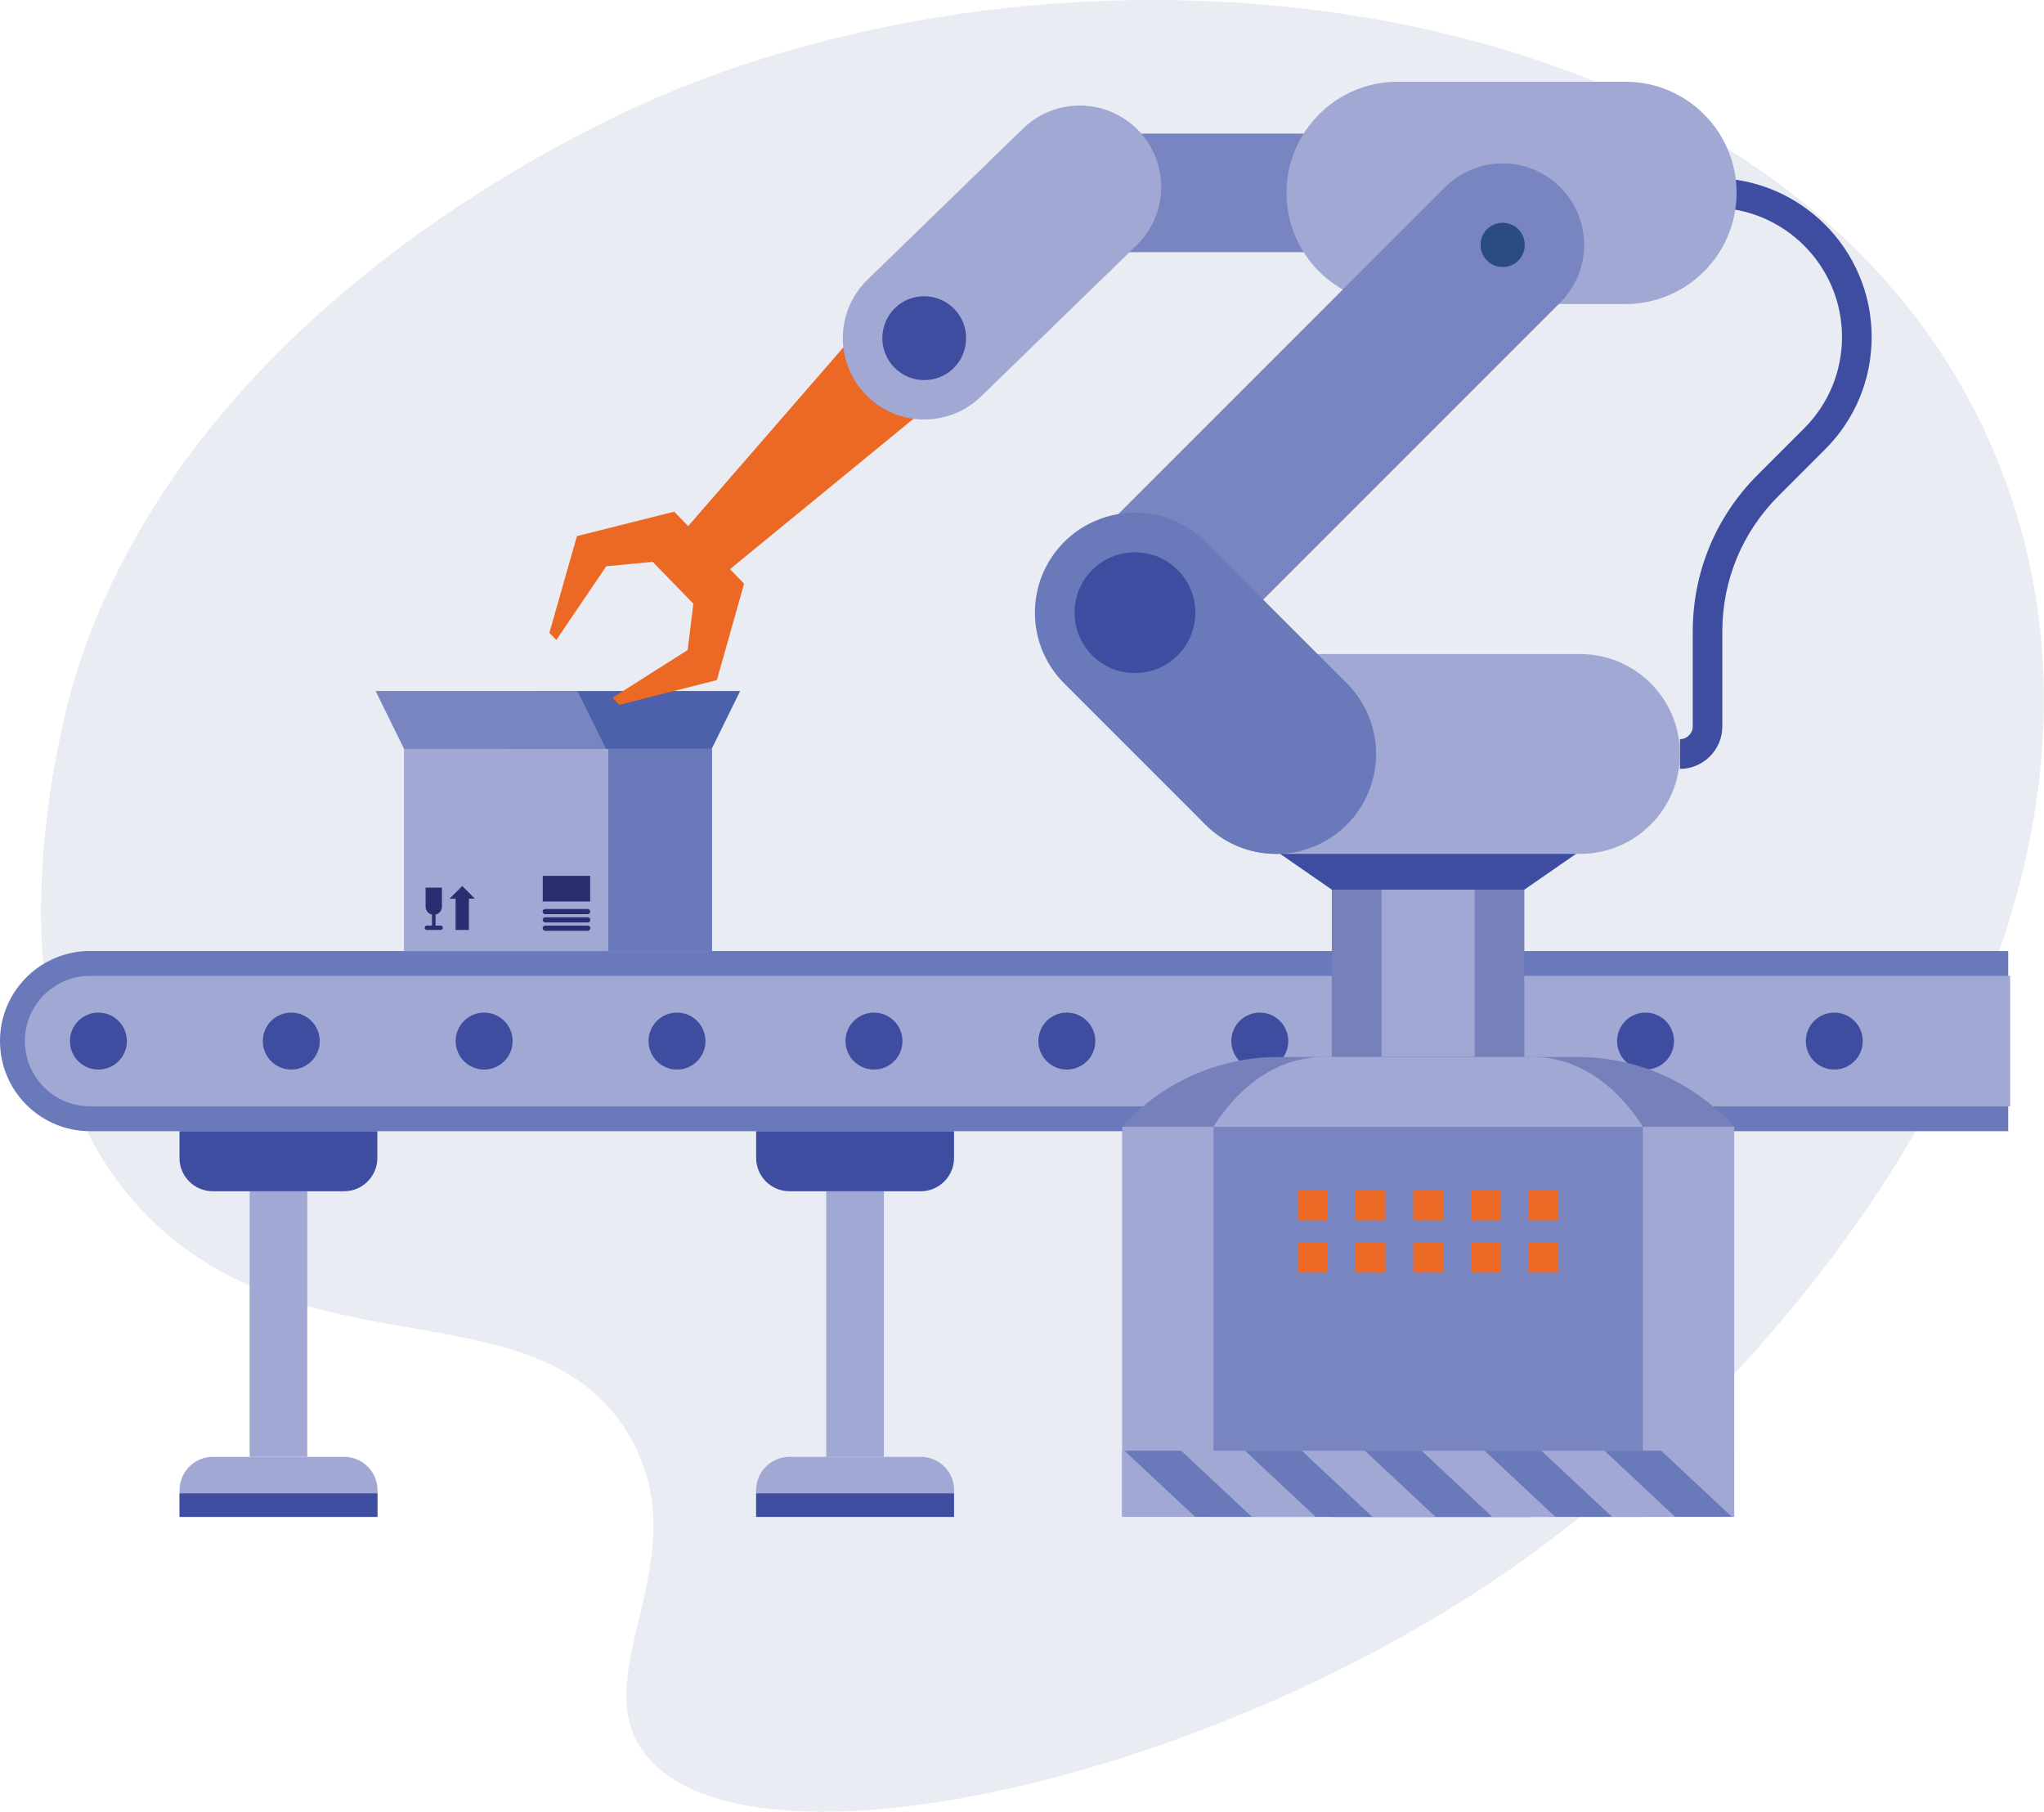<?xml version="1.0" encoding="UTF-8"?><svg xmlns="http://www.w3.org/2000/svg" width="244.07" height="216.31" viewBox="0 0 244.07 216.31"><defs><style>.cls-1{fill:#294088;opacity:.1;}.cls-2{isolation:isolate;}.cls-2,.cls-3{fill:none;}.cls-4{fill:#6979ba;}.cls-5{fill:#eb6924;}.cls-6{fill:#f6b03e;}.cls-7{fill:#8094b5;}.cls-8{fill:#a0a8d3;}.cls-9{fill:#93b3e6;}.cls-10{fill:#a9ccfe;}.cls-11{fill:#445675;}.cls-12{fill:#3e4da0;}.cls-13{fill:#292e70;}.cls-14{fill:#2b4c83;}.cls-15{fill:#4c60ab;}.cls-16{fill:#7681bc;}.cls-17{fill:#7985c1;}.cls-3{mix-blend-mode:multiply;}</style></defs><g class="cls-2"><g id="Layer_1"><path class="cls-1" d="m20.27,147.63c18.86,15.71,44.25,6.35,54.7,23.5,9.11,14.95-5.86,29.12,2.42,38.74,12.62,14.65,65.7,3.05,102.19-21.99,37.69-25.85,78.52-80.32,59.78-130.76C218.33.51,136.67-12.04,80.59,10.74c-6.06,2.46-56.57,23.78-71.32,69.09-.74,2.26-14.5,46.56,11,67.8Z"/><path class="cls-4" d="m10.76,113.54c-5.94,0-10.76,4.82-10.76,10.76s4.82,10.76,10.76,10.76h229.04v-21.51H10.76Z"/><path class="cls-8" d="m10.76,116.51c-4.29,0-7.79,3.49-7.79,7.79s3.49,7.79,7.79,7.79h229.27v-15.58H10.76Z"/><path class="cls-10" d="m159.14,173.93h23.63v3.19c0,2.19-1.78,3.98-3.98,3.98h-15.68c-2.19,0-3.98-1.78-3.98-3.98v-3.19h0Z" transform="translate(341.91 355.04) rotate(180)"/><rect class="cls-10" x="167.52" y="142.22" width="6.88" height="31.71" transform="translate(341.91 316.16) rotate(180)"/><rect class="cls-9" x="170.95" y="142.22" width="3.44" height="31.71" transform="translate(345.35 316.16) rotate(180)"/><rect class="cls-14" x="159.14" y="178.29" width="23.63" height="2.81" transform="translate(341.91 359.4) rotate(180)"/><path class="cls-11" d="m163.11,135.05h15.68c2.19,0,3.98,1.78,3.98,3.98v3.19h-23.63v-3.19c0-2.19,1.78-3.98,3.98-3.98Z" transform="translate(341.91 277.28) rotate(180)"/><path class="cls-8" d="m90.29,173.93h23.63v3.19c0,2.19-1.78,3.98-3.98,3.98h-15.68c-2.19,0-3.98-1.78-3.98-3.98v-3.19h0Z" transform="translate(204.21 355.04) rotate(180)"/><rect class="cls-8" x="98.67" y="142.22" width="6.88" height="31.71" transform="translate(204.21 316.16) rotate(180)"/><rect class="cls-12" x="90.29" y="178.29" width="23.63" height="2.81" transform="translate(204.21 359.4) rotate(180)"/><path class="cls-12" d="m94.26,135.05h15.68c2.19,0,3.98,1.78,3.98,3.98v3.19h-23.63v-3.19c0-2.19,1.78-3.98,3.98-3.98Z" transform="translate(204.21 277.28) rotate(180)"/><path class="cls-8" d="m21.44,173.93h23.63v3.19c0,2.19-1.78,3.98-3.98,3.98h-15.68c-2.19,0-3.98-1.78-3.98-3.98v-3.19h0Z" transform="translate(66.51 355.04) rotate(180)"/><rect class="cls-8" x="29.82" y="142.22" width="6.88" height="31.71" transform="translate(66.51 316.16) rotate(180)"/><rect class="cls-12" x="21.44" y="178.29" width="23.63" height="2.81" transform="translate(66.51 359.4) rotate(180)"/><path class="cls-12" d="m25.42,135.05h15.68c2.19,0,3.98,1.78,3.98,3.98v3.19h-23.63v-3.19c0-2.19,1.78-3.98,3.98-3.98Z" transform="translate(66.51 277.28) rotate(180)"/><path class="cls-12" d="m80.84,120.9c1.88,0,3.4,1.52,3.4,3.4s-1.52,3.4-3.4,3.4-3.4-1.52-3.4-3.4,1.52-3.4,3.4-3.4Z"/><path class="cls-12" d="m104.36,120.9c1.88,0,3.4,1.52,3.4,3.4s-1.52,3.4-3.4,3.4-3.4-1.52-3.4-3.4,1.52-3.4,3.4-3.4Z"/><path class="cls-12" d="m57.81,120.9c1.88,0,3.4,1.52,3.4,3.4s-1.52,3.4-3.4,3.4-3.4-1.52-3.4-3.4,1.52-3.4,3.4-3.4Z"/><path class="cls-12" d="m34.78,120.9c1.88,0,3.4,1.52,3.4,3.4s-1.52,3.4-3.4,3.4-3.4-1.52-3.4-3.4,1.52-3.4,3.4-3.4Z"/><path class="cls-12" d="m11.75,120.9c1.88,0,3.4,1.52,3.4,3.4s-1.52,3.4-3.4,3.4-3.4-1.52-3.4-3.4,1.52-3.4,3.4-3.4Z"/><path class="cls-12" d="m127.39,120.9c1.88,0,3.4,1.52,3.4,3.4s-1.52,3.4-3.4,3.4-3.4-1.52-3.4-3.4,1.52-3.4,3.4-3.4Z"/><path class="cls-12" d="m219.03,120.9c1.88,0,3.4,1.52,3.4,3.4s-1.52,3.4-3.4,3.4-3.4-1.52-3.4-3.4,1.52-3.4,3.4-3.4Z"/><path class="cls-12" d="m150.43,120.9c1.88,0,3.4,1.52,3.4,3.4s-1.52,3.4-3.4,3.4-3.4-1.52-3.4-3.4,1.52-3.4,3.4-3.4Z"/><path class="cls-7" d="m173.46,120.9c1.88,0,3.4,1.52,3.4,3.4s-1.52,3.4-3.4,3.4-3.4-1.52-3.4-3.4,1.52-3.4,3.4-3.4Z"/><path class="cls-12" d="m196.49,120.9c1.88,0,3.4,1.52,3.4,3.4s-1.52,3.4-3.4,3.4-3.4-1.52-3.4-3.4,1.52-3.4,3.4-3.4Z"/><rect class="cls-8" x="48.24" y="89.42" width="36.78" height="24.12" transform="translate(133.26 202.96) rotate(180)"/><path class="cls-13" d="m64.81,107.63h5.66v-3.06h-5.66v3.06Zm5.67,1.21c0-.17-.14-.31-.31-.31h-5.07c-.17,0-.31.14-.31.31s.14.31.31.31h5.07c.17,0,.31-.14.31-.31Zm-5.68.99c0,.17.14.31.31.31h5.07c.17,0,.31-.14.31-.31s-.14-.31-.31-.31h-5.07c-.17,0-.31.14-.31.31Zm0,.99c0,.17.14.31.31.31h5.07c.17,0,.31-.14.31-.31s-.14-.31-.31-.31h-5.07c-.17,0-.31.14-.31.31Z"/><g class="cls-3"><path class="cls-13" d="m55.2,105.78l-1.52,1.52h.72v3.73h1.59v-3.73h.72l-1.52-1.52Zm-4.49,4.99c0,.14.12.26.26.26h1.65c.14,0,.26-.12.26-.26s-.12-.26-.26-.26h-.61v-1.31c.44-.1.76-.48.76-.95v-2.27h-1.95v2.27c0,.47.33.85.76.95v1.31h-.61c-.14,0-.26.12-.26.26Z"/></g><polygon class="cls-15" points="88.38 82.5 64.27 82.5 60.86 89.42 84.98 89.42 88.38 82.5"/><polygon class="cls-17" points="44.85 82.5 68.96 82.5 72.37 89.42 48.25 89.42 44.85 82.5"/><rect class="cls-4" x="72.63" y="89.42" width="12.39" height="24.12" transform="translate(157.65 202.96) rotate(180)"/><path class="cls-17" d="m164.32,30.11h-37.87c-3.91,0-7.08-3.17-7.08-7.08s3.17-7.08,7.08-7.08h37.87c3.91,0,7.08,3.17,7.08,7.08s-3.17,7.08-7.08,7.08Z"/><path class="cls-12" d="m200.6,91.79v-3.54c.84,0,1.53-.68,1.53-1.53v-11.34c0-7.05,2.75-13.68,7.73-18.67l5.57-5.57c2.91-2.91,4.52-6.79,4.52-10.91,0-8.51-6.92-15.43-15.43-15.43h-3.92v-3.54h3.92c10.46,0,18.97,8.51,18.97,18.97,0,5.07-1.97,9.83-5.56,13.42l-5.57,5.57c-4.32,4.32-6.7,10.06-6.7,16.17v11.34c0,2.79-2.27,5.07-5.07,5.07Z"/><polygon class="cls-12" points="182.02 106.22 159.03 106.22 152.82 101.92 188.23 101.92 182.02 106.22"/><rect class="cls-16" x="159.03" y="106.22" width="22.99" height="19.99"/><rect class="cls-8" x="164.97" y="106.22" width="11.12" height="19.99"/><path class="cls-8" d="m166.89,9.76h27.2c7.32,0,13.27,5.94,13.27,13.27h0c0,7.32-5.94,13.27-13.27,13.27h-27.2c-7.32,0-13.27-5.94-13.27-13.27h0c0-7.32,5.94-13.27,13.27-13.27Z"/><path class="cls-8" d="m188.67,78.09h-36.28c-6.59,0-11.93,5.34-11.93,11.93s5.34,11.93,11.93,11.93h36.28c6.59,0,11.93-5.34,11.93-11.93s-5.34-11.93-11.93-11.93Z"/><path class="cls-17" d="m186.31,22.36c-3.8-3.8-9.96-3.8-13.76,0l-44.05,44.05c-3.8,3.8-3.8,9.96,0,13.76,3.8,3.8,9.96,3.8,13.76,0l44.05-44.05c3.8-3.8,3.8-9.96,0-13.76Z"/><path class="cls-6" d="m135.38,75.93c-.71,0-1.37-.28-1.87-.77-.5-.5-.77-1.16-.77-1.87s.27-1.37.77-1.87c.5-.5,1.16-.78,1.87-.78s1.37.27,1.87.77c.5.5.78,1.16.78,1.87s-.27,1.37-.77,1.87c-.5.5-1.16.77-1.87.77Z"/><path class="cls-14" d="m179.43,31.88c-.71,0-1.37-.27-1.87-.77-.5-.5-.77-1.16-.77-1.87s.27-1.37.77-1.87,1.16-.77,1.87-.77,1.37.27,1.87.77.77,1.16.77,1.87-.27,1.37-.77,1.87c-.5.5-1.16.77-1.87.77Z"/><path class="cls-4" d="m160.82,81.58l-16.87-16.87c-4.66-4.66-12.22-4.66-16.88,0-4.66,4.66-4.66,12.22,0,16.88l16.87,16.87c4.66,4.66,12.22,4.66,16.88,0,4.66-4.66,4.66-12.22,0-16.88Z"/><path class="cls-12" d="m135.52,80.36c-1.93,0-3.74-.75-5.1-2.11-1.36-1.36-2.11-3.17-2.11-5.1s.75-3.74,2.11-5.1c1.36-1.36,3.17-2.11,5.1-2.11s3.74.75,5.1,2.11c1.36,1.36,2.11,3.17,2.11,5.1s-.75,3.74-2.11,5.1c-1.36,1.36-3.17,2.11-5.1,2.11Z"/><path class="cls-16" d="m207.07,134.53h-73.09c4.76-5.3,11.55-8.33,18.67-8.33h35.75c7.12,0,13.91,3.03,18.67,8.33h0Z"/><path class="cls-8" d="m196.16,134.53h-51.27c3.34-5.3,8.1-8.33,13.1-8.33h25.08c5,0,9.76,3.03,13.1,8.33h0Z"/><path class="cls-5" d="m80.51,69.43h0c1.22,1.25,3.19,1.36,4.54.26l29.74-24.37c3-2.46,3.26-6.96.55-9.74h0c-2.7-2.78-7.21-2.66-9.75.27l-25.21,29.03c-1.15,1.32-1.09,3.29.13,4.55Z"/><polygon class="cls-5" points="80.5 61.09 88.85 69.69 85.6 81.2 73.96 84.16 73.13 83.31 82.11 77.61 82.79 72.08 77.94 67.08 72.39 67.61 66.43 76.41 65.6 75.56 68.89 64.01 80.5 61.09"/><path class="cls-8" d="m135.91,15.55c-3.74-3.85-9.9-3.94-13.75-.2l-18.57,18.04c-3.85,3.74-3.94,9.9-.2,13.75,3.74,3.85,9.9,3.94,13.75.2l18.57-18.04c3.85-3.74,3.94-9.9.2-13.75Z"/><path class="cls-12" d="m110.29,45.38c-1.34-.02-2.59-.56-3.52-1.52-1.92-1.98-1.88-5.15.1-7.08.96-.93,2.22-1.43,3.56-1.41s2.59.56,3.52,1.52c1.92,1.98,1.88,5.15-.1,7.08-.96.93-2.22,1.43-3.56,1.41Z"/><rect class="cls-8" x="133.98" y="134.53" width="73.09" height="46.57" transform="translate(341.06 315.64) rotate(180)"/><rect class="cls-17" x="144.89" y="134.53" width="51.27" height="46.57" transform="translate(341.06 315.64) rotate(180)"/><path class="cls-5" d="m172.31,142.15h-3.56v3.56h3.56v-3.56Zm13.78,0h-3.56v3.56h3.56v-3.56Zm-6.89,0h-3.56v3.56h3.56v-3.56Zm-24.22,0v3.56h3.56v-3.56h-3.56Zm10.44,0h-3.56v3.56h3.56v-3.56Zm13.78,6.23h-3.56v3.56h3.56v-3.56Zm6.89,0h-3.56v3.56h3.56v-3.56Zm-27.55,0h-3.56v3.56h3.56v-3.56Zm13.78,0h-3.56v3.56h3.56v-3.56Zm-6.89,0h-3.56v3.56h3.56v-3.56Z"/><rect class="cls-8" x="133.98" y="173.21" width="73.09" height="7.89"/><path class="cls-4" d="m148.67,173.21l8.43,7.89h6.77l-8.43-7.89h-6.77Zm14.31,0l8.43,7.89h6.77l-8.43-7.89h-6.77Zm-28.71,0l8.43,7.89h6.77l-8.43-7.89h-6.77Zm43.01,0l8.43,7.89h6.77l-8.43-7.89h-6.77Zm14.31,0l8.43,7.89h6.77l-8.43-7.89h-6.77Z"/></g></g></svg>